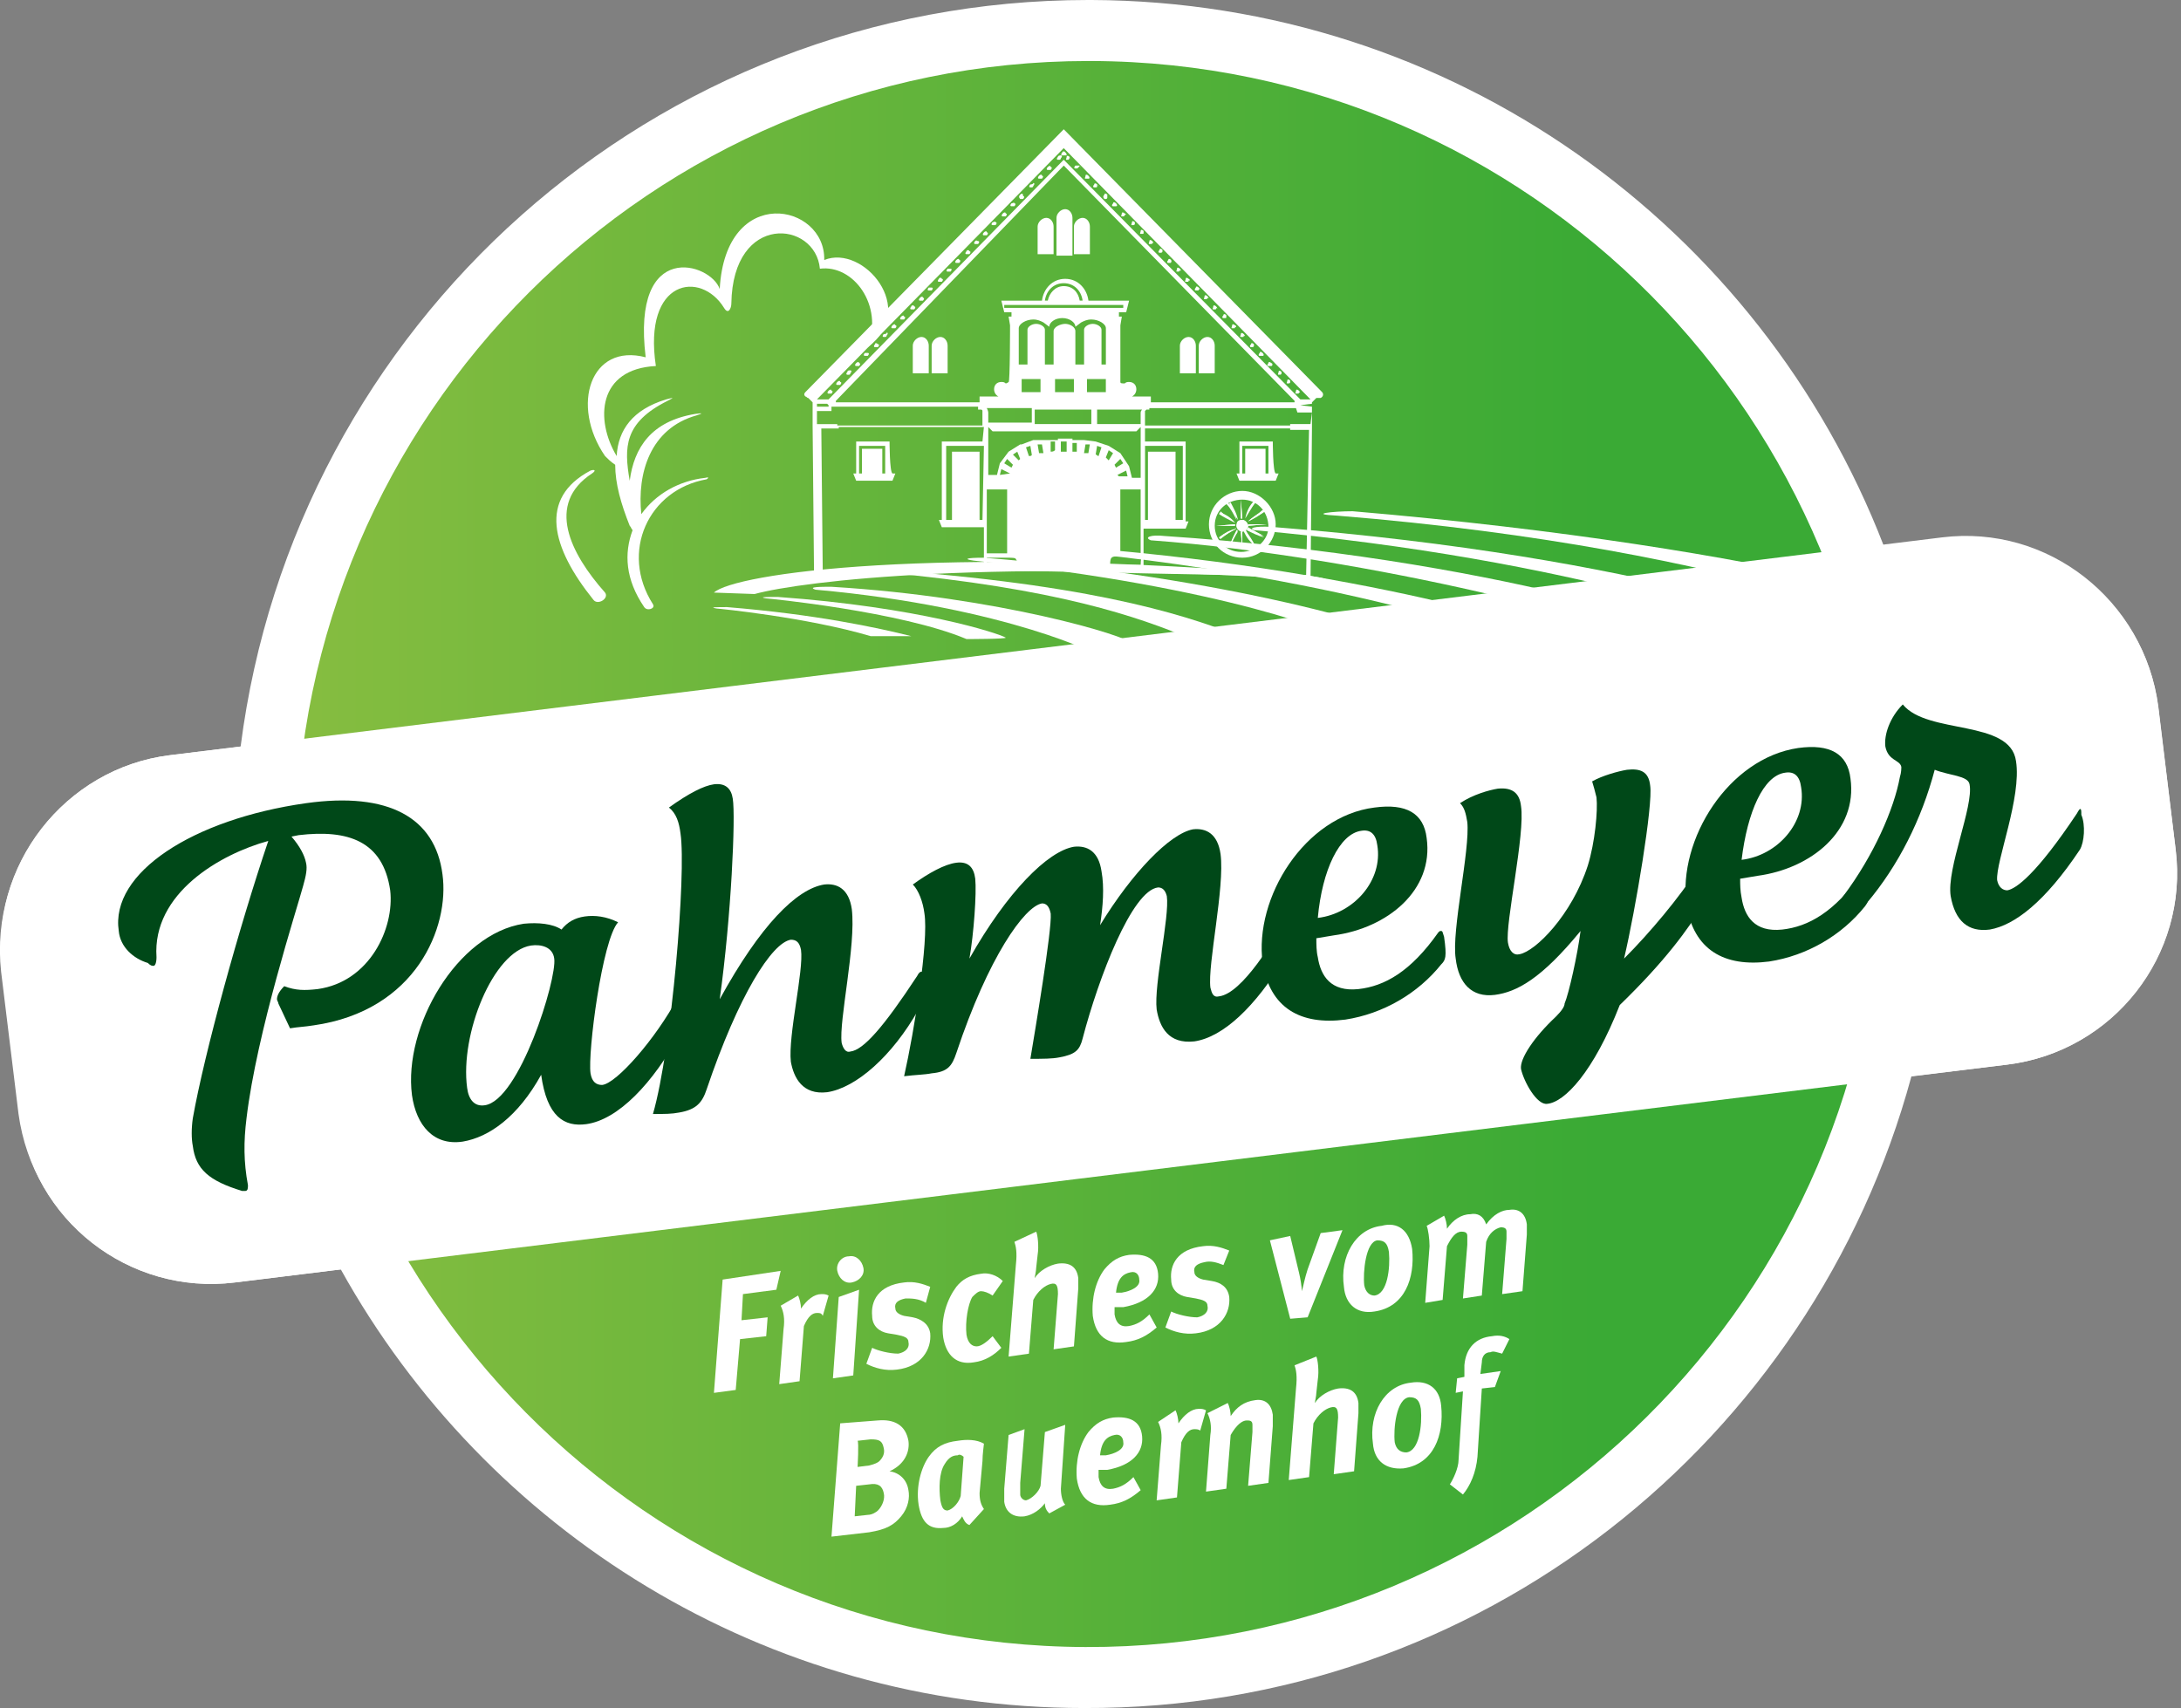 <?xml version="1.0" encoding="UTF-8"?>
<svg fill="none" viewBox="0 0 143 112" xmlns="http://www.w3.org/2000/svg">
  <rect x="0" y="0" width="143" height="112" fill="#808080" stroke="none"/>
  <path d="m142.65 55.714-1.143-9.333c-0.856-6.952-7.233-11.905-14.181-11.048l-3.807 0.476c-8.09-20.952-28.268-35.714-51.968-35.809h-0.19c-28.554 0-52.062 21.333-55.584 48.952l-4.664 0.571c-6.853 0.857-11.802 7.238-11.041 14.19l1.142 9.333c0.952 6.952 7.234 11.905 14.182 11.048l6.948-0.857c9.518 17.143 27.792 28.762 48.731 28.762 25.984 0.095 47.78-17.524 54.252-41.429l6.282-0.762c6.948-0.857 11.897-7.238 11.041-14.095z" fill="#fff"/>
  <path d="m19.398 55.809c-0.095 28.666 23.033 52.095 51.777 52.191 28.649 0.095 52.062-23.048 52.158-51.81 0.095-28.667-23.034-52.095-51.778-52.19h-0.19c-28.649 0-51.872 23.238-51.967 51.809z" fill="url(#a)"/>
  <g fill="#fff">
    <path d="m51.187 83.333-0.285 1.238-2.189 0.286-0.095 1.714 1.713-0.191-0.095 1.238-1.713 0.191-0.285 3.333-1.428 0.191 0.571-7.429 3.807-0.571z"/>
    <path d="m52.329 84.952c0.095 0.191 0.19 0.571 0.19 0.857 0.381-0.571 0.857-0.952 1.333-0.952 0.19 0 0.285 0 0.476 0.095l-0.381 1.333c-0.095-0.191-0.19-0.191-0.381-0.191-0.285 0-0.571 0.191-0.857 0.857l-0.285 3.619-1.333 0.191 0.285-3.619c0.095-0.667 0-1.143-0.19-1.524l1.142-0.667z"/>
    <path d="m56.326 84.571-0.381 5.619-1.333 0.19 0.381-5.333 1.333-0.476zm0.285-1.429c0.095 0.476-0.285 0.857-0.761 0.952-0.476 0.095-0.857-0.286-0.952-0.762s0.286-0.952 0.761-0.952c0.476-0.095 0.857 0.286 0.952 0.762z"/>
    <path d="m60.705 85.428c-0.476-0.286-0.952-0.286-1.332-0.286-0.476 0.095-0.761 0.286-0.666 0.667 0 0.191 0.19 0.381 0.571 0.476l0.571 0.095c0.476 0.095 1.047 0.381 1.142 1.048 0.095 1.048-0.571 2.191-2.189 2.381-0.761 0.095-1.428-0.095-1.999-0.381l0.381-1.048c0.381 0.191 1.142 0.381 1.713 0.381 0.476-0.095 0.761-0.381 0.666-0.762 0-0.286-0.285-0.381-0.761-0.476l-0.571-0.095c-0.571-0.095-1.047-0.476-1.047-1.143-0.095-0.952 0.381-2 2.094-2.191 0.666-0.095 1.237 0.095 1.713 0.286l-0.286 1.048z"/>
    <path d="m65.082 84.952c-0.285-0.191-0.571-0.286-0.761-0.286-0.19 0-0.381 0.191-0.571 0.381-0.285 0.476-0.476 1.619-0.381 2.476 0.095 0.571 0.381 0.762 0.666 0.762 0.286 0 0.666-0.286 1.047-0.667l0.571 0.762c-0.476 0.476-1.047 0.857-1.808 0.952-1.142 0.191-1.808-0.476-1.999-1.619-0.19-1.333 0.286-2.571 0.857-3.333 0.381-0.476 0.857-0.762 1.618-0.857 0.476-0.095 1.047 0.095 1.428 0.476l-0.666 0.952z"/>
    <path d="m67.938 80.762c0.095 0.191 0.19 0.952 0.095 1.524l-0.095 0.857c0 0.19-0.095 0.571-0.095 0.667 0.285-0.476 0.952-0.857 1.523-0.952 0.761-0.095 1.237 0.191 1.333 0.952v0.667l-0.285 3.809-1.333 0.191 0.285-3.619c0-0.571-0.095-0.762-0.476-0.667-0.381 0.095-0.857 0.476-1.142 1.048l-0.285 3.524-1.333 0.191 0.476-6c0.095-0.857 0-1.238-0.095-1.524l1.428-0.667z"/>
    <path d="m75.838 87.047c-0.666 0.571-1.237 0.857-1.999 0.952-1.237 0.19-1.999-0.381-2.189-1.714-0.095-1.143 0.19-2.286 0.761-3.048 0.476-0.572 0.952-0.857 1.618-0.952 1.047-0.095 1.808 0.191 1.904 1.238s-0.666 1.905-2.284 2.19h-0.571v0.476c0.095 0.572 0.381 0.857 0.952 0.762 0.476-0.095 0.857-0.286 1.333-0.762l0.476 0.857zm-2.284-2.286c0.571-0.095 1.237-0.381 1.142-0.857 0-0.286-0.19-0.571-0.571-0.476-0.476 0.095-0.857 0.381-0.952 1.333h0.381z"/>
    <path d="m80.216 82.952c-0.476-0.19-0.857-0.286-1.237-0.19-0.476 0.095-0.761 0.286-0.666 0.667 0 0.191 0.19 0.381 0.571 0.476l0.571 0.095c0.571 0.095 1.047 0.381 1.142 1.048 0.095 1.048-0.571 2.19-2.189 2.381-0.761 0.095-1.428-0.095-1.999-0.381l0.381-1.048c0.381 0.19 1.142 0.381 1.713 0.381 0.476-0.095 0.761-0.381 0.666-0.762 0-0.286-0.286-0.381-0.761-0.476l-0.571-0.095c-0.571-0.095-1.047-0.476-1.047-1.143-0.095-0.952 0.381-2 2.094-2.19 0.666-0.095 1.237 0.095 1.713 0.286l-0.381 0.952z"/>
    <path d="m84.594 81.047 0.571 2.381c0.095 0.381 0.19 0.952 0.19 1.238 0.095-0.286 0.19-0.857 0.381-1.429l0.857-2.381 1.428-0.191-2.284 5.714-1.142 0.095-1.333-5.143 1.333-0.286z"/>
    <path d="m92.59 81.904c0.19 1.905-0.476 3.809-2.475 4.095-1.142 0.191-1.903-0.476-1.999-1.619-0.286-2 0.761-3.809 2.475-4 1.047-0.286 1.808 0.286 1.999 1.524zm-3.141 2.381c0.095 0.476 0.381 0.667 0.666 0.667 0.857-0.095 1.047-1.81 0.952-2.857-0.095-0.572-0.285-0.762-0.761-0.762-0.761 0.095-0.952 2.095-0.857 2.952z"/>
    <path d="m94.684 79.714c0.095 0.19 0.19 0.571 0.19 0.857 0.381-0.571 0.952-0.952 1.523-0.952 0.476-0.095 0.857 0.095 1.047 0.667 0.476-0.667 1.047-0.952 1.523-0.952 0.571-0.095 1.047 0.191 1.142 0.952v0.667l-0.286 3.714-1.333 0.191 0.286-3.619v-0.476c0-0.191-0.095-0.286-0.381-0.286-0.381 0.095-0.761 0.381-0.952 0.952l-0.286 3.524-1.237 0.191 0.286-3.524v-0.571c0-0.191-0.095-0.286-0.381-0.286-0.381 0-0.666 0.381-0.952 0.952l-0.286 3.524-1.142 0.191 0.285-3.714c0-0.476-0.095-1.143-0.19-1.333l1.142-0.667z"/>
    <path d="m57.563 93.142c1.047-0.095 1.808 0.286 1.999 1.333 0.095 0.667-0.19 1.524-1.237 2 0.666 0.095 1.142 0.572 1.237 1.238 0.095 0.476 0 1.143-0.476 1.714s-0.952 0.857-2.094 1.048l-2.475 0.286 0.571-7.429 2.475-0.191zm-1.523 6.286 0.857-0.095c0.286 0 0.571-0.191 0.666-0.286 0.285-0.286 0.476-0.762 0.381-1.143-0.095-0.476-0.381-0.667-0.952-0.571l-0.857 0.095-0.095 2zm0.19-3.238 0.761-0.095c0.381-0.095 0.571-0.191 0.666-0.286 0.19-0.191 0.381-0.476 0.285-0.857-0.095-0.476-0.285-0.571-0.857-0.571l-0.857 0.095c0.095 0.095 0 1.714 0 1.714z"/>
    <path d="m64.417 95.809-0.19 2.095c0 0.476 0.095 0.762 0.285 1.048l-0.952 1.048c-0.285-0.095-0.381-0.381-0.476-0.571-0.285 0.476-0.761 0.762-1.237 0.762-0.952 0.095-1.428-0.381-1.618-1.524-0.19-1.238 0.19-2.476 0.666-3.143 0.476-0.667 1.047-0.952 1.904-1.048 0.571-0.095 1.237-0.095 1.713 0.191 0 0.095-0.095 0.667-0.095 1.143zm-1.618-0.381c-0.285 0-0.571 0.095-0.857 0.571-0.381 0.571-0.381 1.619-0.286 2.381 0.095 0.476 0.19 0.667 0.476 0.667 0.381-0.095 0.761-0.571 0.857-0.952l0.19-2.571c-0.095-0.095-0.285-0.191-0.381-0.095z"/>
    <path d="m67.177 93.714-0.285 3.524v0.762c0 0.191 0.19 0.381 0.381 0.381 0.381-0.095 0.857-0.571 0.952-0.952l0.285-3.524 1.333-0.476-0.285 4.191c0 0.381 0.095 0.857 0.285 1.048l-1.047 0.571c-0.19-0.19-0.286-0.381-0.286-0.667-0.285 0.381-0.761 0.762-1.333 0.857-0.761 0.095-1.237-0.286-1.333-0.952v-0.857l0.286-3.524 1.047-0.381z"/>
    <path d="m74.791 97.714c-0.666 0.571-1.237 0.857-1.999 0.952-1.237 0.19-1.999-0.381-2.189-1.714-0.095-1.143 0.19-2.286 0.761-3.048 0.476-0.572 0.952-0.857 1.618-0.952 1.047-0.095 1.808 0.191 1.903 1.238s-0.666 1.905-2.284 2.191h-0.571v0.476c0.095 0.572 0.381 0.857 0.952 0.762 0.476-0.095 0.857-0.286 1.333-0.762l0.476 0.857zm-2.284-2.286c0.571-0.095 1.237-0.381 1.142-0.857 0-0.286-0.19-0.571-0.571-0.476-0.476 0.095-0.857 0.381-0.952 1.333h0.381z"/>
    <path d="m77.075 92.476c0.095 0.19 0.19 0.571 0.19 0.857 0.381-0.571 0.857-0.952 1.333-0.952 0.19 0 0.285 0 0.476 0.095l-0.381 1.333c-0.095-0.095-0.285-0.095-0.381-0.095-0.285 0-0.571 0.191-0.857 0.857l-0.285 3.619-1.333 0.191 0.285-3.619c0.095-0.667 0-1.143-0.19-1.524l1.142-0.762z"/>
    <path d="m80.502 92c0.095 0.191 0.19 0.572 0.19 0.857 0.381-0.572 0.857-0.952 1.618-1.048 0.666-0.095 1.047 0.286 1.142 0.952v0.762l-0.285 3.714-1.333 0.191 0.285-3.524v-0.476c0-0.286-0.19-0.286-0.381-0.286-0.285 0-0.666 0.286-1.047 0.952l-0.285 3.524-1.333 0.19 0.285-3.714c0.095-0.572 1e-4 -1.048-0.19-1.429l1.333-0.667z"/>
    <path d="m86.307 88.952c0.095 0.191 0.19 0.952 0.095 1.524l-0.095 0.857c0 0.191-0.095 0.571-0.095 0.667 0.286-0.476 0.952-0.857 1.523-0.952 0.761-0.095 1.237 0.191 1.333 0.952v0.667l-0.286 3.809-1.333 0.191 0.286-3.714c0-0.571-0.095-0.762-0.476-0.667-0.381 0.095-0.857 0.476-1.142 1.048l-0.286 3.524-1.333 0.191 0.476-6c0.095-0.857 0-1.238-0.095-1.524l1.428-0.572z"/>
    <path d="m94.493 92.19c0.19 1.905-0.476 3.809-2.475 4.095-1.142 0.095-1.903-0.476-1.999-1.619-0.285-2 0.761-3.81 2.475-4 1.142-0.191 1.904 0.381 1.999 1.524zm-3.046 2.381c0.095 0.476 0.381 0.667 0.761 0.667 0.857-0.095 1.047-1.81 0.952-2.857-0.095-0.571-0.285-0.762-0.761-0.762-0.857 0.095-1.047 2.095-0.952 2.952z"/>
    <path d="m97.729 88.666c-0.381 0-0.571 0.286-0.571 0.667l-0.095 0.762 1.333-0.191-0.381 1.048-0.857 0.095-0.286 4.476c-0.095 1.048-0.476 1.905-0.952 2.476l-0.857-0.667c0.19-0.286 0.571-1.048 0.571-1.619l0.286-4.476-0.476 0.095 0.095-0.952 0.476-0.095v-0.762c0.095-1.143 0.761-1.81 1.808-1.905 0.476-0.095 0.857 0 1.142 0.191l-0.476 0.952c-0.381-0.095-0.571-0.191-0.761-0.095z"/>
  </g>
  <g fill="#fff">
    <path d="m38.814 31.047c0.286-0.191 0.19-0.286-0.095-0.191-3.426 1.81-2.57 5.048 0.19 8.476 0.286 0.381 1.047-0.095 0.761-0.476-2.284-2.571-3.902-5.809-0.857-7.809z"/>
    <path d="m54.042 17.048c0.095-3.714-6.472-5.048-6.853 1.905-0.571-1.714-5.806-3.333-4.854 4.476-3.617-0.952-4.949 3.143-2.665 6.476 0.19 0.19 0.381 0.381 0.666 0.571 0 1.238 0.381 2.571 0.952 4 0.095 0.095 0.095 0.19 0.19 0.286-0.571 1.524-0.476 3.238 0.761 5.048 0.19 0.286 0.761 0.095 0.571-0.191-2.189-3.429-0.285-7.524 3.522-8.19 0 0 0.286-0.191-0.095-0.095-1.713 0.191-3.236 1.048-4.188 2.381-0.285-2.667 0.571-5.619 3.617-6.476 0.285-0.095 0.571-0.191-0.095-0.095-2.855 0.476-3.998 2.19-4.283 4.381-0.381-2.191-0.381-3.809 2.475-5.238 0.571-0.286 0.285-0.19-0.095-0.095-2.189 0.667-3.141 2-3.236 3.714-1.428-2.381-1.237-5.714 2.57-5.905-0.857-5.714 2.95-6.286 4.473-3.809 0.285 0.476 0.476 0 0.476-0.286 0.095-6 5.52-5.429 5.806-2.286 2.189-0.286 4.188 2.381 3.141 5.143 3.331-2.476-0.285-6.762-2.855-5.714z"/>
  </g>
  <path d="m142.65 55.714c0.857 6.952-4.093 13.238-11.041 14.095l-116.21 14.286c-6.948 0.857-13.325-4.095-14.086-11.048l-1.142-9.333c-0.952-6.952 4.093-13.333 10.946-14.19l116.21-14.286c6.948-0.857 13.23 4.095 14.182 11.048l1.142 9.429z" fill="#fff"/>
  <g fill="#004818">
    <path d="m20.539 67.238c-0.571 0.095-0.952 0.095-1.523 0.191l-0.761-1.619c0-0.095-0.095-0.191-0.095-0.286 0-0.191 0.095-0.476 0.476-0.857 0.761 0.286 1.333 0.286 2.189 0.19 3.426-0.476 5.045-4 4.759-6.476-0.476-3.238-2.76-4-5.996-3.619l-0.476 0.095c0.571 0.667 0.857 1.238 0.952 1.714 0.095 0.381 0 0.857-0.19 1.524-0.381 1.429-3.046 9.619-3.712 15.238-0.19 1.524-0.19 2.857 0.095 4.381 0 0.191 0 0.381-0.19 0.381h-0.19c-2.189-0.667-3.046-1.429-3.236-2.952-0.095-0.476-0.095-1.143 0-1.81 0.761-4.286 3.046-12.571 4.949-18.19-3.141 0.857-7.614 3.429-7.329 7.619 0 0.381-0.095 0.571-0.19 0.571-0.095 0-0.19 0-0.381-0.19-0.952-0.286-1.808-1.048-1.904-2.095-0.571-3.809 4.854-7.333 12.278-8.381 5.425-0.762 8.471 0.952 8.947 4.667 0.476 3.429-1.713 8.952-8.471 9.905z"/>
    <path d="m44.619 67.714c-1.808 3.333-4.093 5.714-6.187 6-1.428 0.191-2.57-0.476-2.95-3.238-1.523 2.762-3.426 4.095-5.14 4.381-1.903 0.286-3.046-1.048-3.331-3.048-0.571-4.476 2.95-10.571 7.329-11.238 0.952-0.095 1.904 0 2.475 0.381 0.381-0.476 0.857-0.762 1.523-0.857 0.666-0.095 1.428 0 2.189 0.381-1.047 1.143-1.999 8.571-1.808 9.905 0.095 0.571 0.381 0.762 0.761 0.762 0.952-0.095 3.522-3.048 4.949-5.714 0-0.095 0.095-0.095 0.095-0.095 0.095 0 0.095 0.191 0.19 0.476 0.19 1.143 0 1.619-0.095 1.905zm-9.803-5.714c-2.475 0.381-4.664 5.809-4.188 9.333 0.095 0.762 0.476 1.238 1.142 1.143 2.284-0.286 4.759-8.286 4.569-9.619-0.095-0.762-0.857-0.952-1.523-0.857z"/>
    <path d="m60.228 66.19c-1.713 3.048-4.093 5.143-5.996 5.429-1.618 0.19-2.189-0.952-2.379-2-0.19-1.714 0.857-6 0.666-7.333-0.095-0.476-0.285-0.667-0.666-0.667-1.237 0.191-3.426 3.619-5.52 9.809-0.285 0.857-0.666 1.333-1.808 1.524-0.476 0.095-0.952 0.095-1.713 0.095 1.237-4.286 2.189-15.809 1.808-18.381-0.095-0.762-0.285-1.333-0.761-1.714 1.333-0.952 2.284-1.429 2.95-1.524 0.761-0.095 1.142 0.286 1.237 0.952 0.19 1.143-0.095 7.714-0.857 13.143 2.665-4.857 5.044-7.238 6.853-7.524 0.857-0.095 1.618 0.286 1.808 1.619 0.285 2.381-0.857 7.333-0.666 8.762 0.095 0.381 0.286 0.667 0.571 0.571 0.857-0.095 2.189-1.619 4.378-4.952 0.095-0.19 0.19-0.286 0.285-0.286 0.095 0 0.095 0.191 0.19 0.571 0 1.048-0.19 1.429-0.381 1.905z"/>
    <path d="m84.214 62.857c-1.904 3.143-3.998 5.143-5.901 5.429-1.713 0.191-2.284-0.952-2.475-2.095-0.19-1.619 0.857-6.095 0.666-7.429-0.095-0.381-0.285-0.571-0.571-0.571-1.713 0.191-3.902 5.905-4.949 9.905-0.19 0.762-0.476 1.048-1.523 1.238-0.476 0.095-1.047 0.095-1.903 0.095 0.285-1.714 1.428-8.476 1.333-9.524-0.095-0.476-0.286-0.667-0.571-0.667-1.142 0.191-3.522 3.524-5.615 9.809-0.286 0.857-0.571 1.238-1.618 1.333-0.476 0.095-1.047 0.095-1.808 0.191 0.666-2.952 1.618-8.857 1.333-10.667-0.095-0.762-0.381-1.524-0.761-1.905 1.047-0.762 2.094-1.333 2.855-1.429 0.761-0.095 1.142 0.286 1.237 1.048 0.095 0.952-0.095 3.619-0.381 5.238 2.475-4.381 5.14-7.048 6.853-7.333 0.857-0.095 1.618 0.286 1.808 1.619 0.19 1.048 0.095 2.286-0.095 3.524 2.094-3.429 4.569-6 6.091-6.286 0.857-0.095 1.618 0.286 1.808 1.619 0.286 2.191-0.857 7.238-0.666 8.762 0.095 0.381 0.19 0.667 0.571 0.571 1.523-0.19 3.617-3.714 4.473-5.238l0.095-0.095c0.095 0 0.095 0.191 0.19 0.381-0.19 0.857-0.19 2-0.476 2.476z"/>
    <path d="m94.493 63.238c-1.523 1.905-3.807 3.238-6.282 3.619-2.95 0.381-4.949-0.762-5.425-3.714-0.571-4.286 2.76-9.619 7.329-10.19 2.094-0.286 3.236 0.381 3.426 2 0.476 3.429-2.57 5.905-6.091 6.381l-1.142 0.19c0 0.381 0 0.857 0.095 1.238 0.19 1.238 0.857 2.286 2.665 2.095 1.713-0.19 3.426-1.143 5.235-3.714 0.095-0.095 0.095-0.095 0.19-0.095 0.095 0 0.095 0.095 0.19 0.381 0.19 1.333 0.095 1.524-0.19 1.81zm-5.235-8.762c-1.428 0.191-2.57 2.571-2.855 5.714 2.38-0.286 4.283-2.476 3.902-4.762-0.095-0.762-0.476-1.048-1.047-0.952z"/>
    <path d="m111.72 59.238c-1.047 1.714-2.57 3.81-5.52 6.667-1.714 4.381-3.617 6.381-4.759 6.476-0.667 0.095-1.523-1.429-1.714-2.286-0.095-0.667 0.857-2.095 2.285-3.429 0.38-0.381 0.571-0.667 0.571-0.857 0.285-0.667 0.856-3.238 1.047-4.762-2.57 3.143-4.188 4-5.616 4.19-1.523 0.191-2.38-0.762-2.57-2.381-0.286-1.81 0.952-7.143 0.761-8.952-0.095-0.571-0.19-0.952-0.476-1.238 0.857-0.571 1.904-0.857 2.475-0.952 0.952-0.095 1.428 0.286 1.523 1.143 0.286 1.81-1.047 7.714-0.857 8.952 0.095 0.571 0.381 0.857 0.761 0.762 1.047-0.191 3.427-2.571 4.474-5.809 0.475-1.524 0.666-3.619 0.571-4.476-0.096-0.381-0.191-0.762-0.286-1.048 0.666-0.381 1.713-0.667 2.284-0.762 0.857-0.095 1.428 0.095 1.523 1.048 0.191 1.238-0.952 8.095-1.713 11.333 1.713-1.714 3.617-4 4.854-5.905 0.095-0.19 0.286-0.381 0.381-0.381 0.19 0 0.285 0.095 0.285 0.286 0.286 1.429 0 1.81-0.285 2.381z"/>
    <path d="m122.28 59.429c-1.522 1.905-3.807 3.238-6.281 3.619-2.951 0.381-4.95-0.762-5.426-3.714-0.571-4.286 2.761-9.619 7.329-10.286 2.094-0.286 3.236 0.381 3.427 2 0.475 3.429-2.57 5.905-6.092 6.381l-1.142 0.191c0 0.381 0 0.762 0.095 1.238 0.191 1.238 0.857 2.286 2.665 2.095 1.713-0.191 3.427-1.143 5.235-3.714 0.095-0.095 0.095-0.095 0.19-0.095 0.096 0 0.096 0.095 0.191 0.381 0.095 1.333 0.095 1.524-0.191 1.905zm-5.234-8.762c-1.428 0.191-2.475 2.571-2.856 5.714 2.38-0.286 4.283-2.476 3.903-4.762-0.096-0.762-0.476-1.048-1.047-0.952z"/>
    <path d="m136.37 55.714c-2.284 3.429-4.283 4.952-5.901 5.238-1.428 0.191-2.284-0.571-2.57-2.191-0.285-1.81 1.523-5.905 1.237-7.333-0.095-0.571-1.332-0.571-2.284-0.952-0.856 3.238-2.379 6.286-4.473 8.762-0.095 0.095-0.191 0.191-0.286 0.191-0.285 0.095-1.237-0.191-1.332-0.381 0-0.095 0-0.19 0.095-0.286 1.999-2.667 3.331-5.714 3.712-7.809 0.095-0.286 0.095-0.571 0.095-0.667-0.095-0.476-0.857-0.381-1.047-1.333-0.095-0.762 0.286-1.905 1.142-2.762 1.618 2 7.043 0.952 7.424 3.714 0.381 2.381-1.332 6.571-1.237 7.809 0.095 0.476 0.381 0.667 0.666 0.667 0.571-0.095 1.904-1.048 4.569-5.048 0.095-0.191 0.19-0.286 0.19-0.286 0.095 0 0.095 0.095 0.095 0.381 0.286 0.667 0.191 1.81-0.095 2.286z"/>
  </g>
  <g fill="#fff">
    <path d="m87.64 33.809c27.126 2.191 40.546 8.571 40.642 8.857 0.095 0.286 3.997-0.286 3.902-0.667-0.381-1.238-15.514-6.095-43.497-8.476-1.333 0-2.95 0.191-1.047 0.286z"/>
    <path d="m83.642 34.571c-0.952-0.095-1.903 0-1.428 0.191 21.32 1.905 33.884 6.667 36.834 7.905l3.426 0.095c-1.142-1.333-14.848-6.286-38.833-8.19z"/>
    <path d="m76.314 35.143c-0.857-0.095-1.333 0.095-0.857 0.286 14.372 1.048 31.885 5.619 33.693 7.143 0.286 0 2.38 0 3.712-0.095-0.285-0.952-15.133-5.905-36.548-7.333z"/>
    <path d="m69.556 35.81c-1.237-0.095-1.428 0.19-0.381 0.286 0.19 0 16.656 1.238 30.267 6 0.476 0.191 2.285 0.095 3.808 0.191-0.476-0.857-14.658-5.143-33.694-6.476z"/>
    <path d="m64.512 36.571c-1.237 0-1.333 0.095-0.666 0.191 16.751 1.714 24.175 4.952 24.175 5.143s4.569 0.381 4.473 0.191c-0.285-0.762-12.088-4.286-27.982-5.524z"/>
    <path d="m58.801 37.428c-0.761 0-1.428 0-0.952 0.095 11.517 1.048 16.847 2.952 20.273 4.381 0.286 0.095 3.902 0.095 3.617 0-3.331-1.333-9.137-3.429-22.938-4.476z"/>
    <path d="m54.518 38.476c-0.666 0-1.618 0-1.047 0.191 12.754 1.143 18.94 4.476 18.084 4.095 0 0 2.76-0.381 2.665-0.571-0.285-0.476-8.661-3.048-19.702-3.714z"/>
    <path d="m50.996 39.143c-0.666 0-1.333 0-0.761 0.095 0.095 0 8.852 0.857 13.135 2.667 0.095 0 2.665 0 2.57-0.095-0.476-0.286-5.711-2-14.943-2.667z"/>
    <path d="m47.665 39.809c-0.666 0-1.237 0-0.666 0.095 0.095 0 5.901 0.571 10.089 1.81h2.665c-2.284-0.571-6.282-1.429-12.088-1.905z"/>
  </g>
  <g fill="#fff">
    <path d="m58.325 28.952h-2.189v2.095h-0.19l0.19 0.476h2.379l0.19-0.476h-0.19c-0.19-0.095-0.19-2.095-0.19-2.095zm-1.999 0.286h1.713v1.81h-0.19v-1.619h-1.333v1.619h-0.19v-1.81z"/>
    <path d="m66.415 23.428c0 0.095 0.095 0.095 0.095 0.095s0.095 0 0.095-0.095c0-0.095-0.095-0.095-0.095-0.095s-0.095 0-0.095 0.095z"/>
    <path d="m83.356 23.81c-0.095-0.095-0.19-0.095-0.19 0-0.095 0.095-0.095 0.19 0 0.19h0.095 0.095c0.095 0 0.095-0.19 0-0.19z"/>
    <path d="m82.785 23.143c-0.095-0.095-0.19-0.095-0.19 0-0.095 0.095-0.095 0.191 0 0.191h0.095 0.095c0.095 0 0.095-0.095 0-0.191z"/>
    <path d="m81.548 21.905c-0.095-0.095-0.19-0.095-0.19 0 0 0.095-0.095 0.191 0 0.191h0.095c0.095 0 0.095 0 0.095-0.095 0.095 0.095 0.095 0 0-0.095z"/>
    <path d="m82.215 22.571c-0.095-0.095-0.19-0.095-0.19 0-0.095 0.095-0.095 0.191 0 0.191h0.095s0.095 0 0.095-0.095v-0.095z"/>
    <path d="m84.023 24.381c-0.095-0.095-0.19-0.095-0.19 0 0 0.095-0.095 0.19 0 0.19h0.095s0.095 0 0.095-0.095v-0.095z"/>
    <path d="m80.977 21.333c-0.095-0.095-0.19-0.095-0.19 0 0 0.095-0.095 0.191 0 0.191h0.095c0.095 0 0.095 0 0.095-0.095 0.095 0.095 0.095-0.095 0-0.095z"/>
    <path d="m70.793 10.857h-0.285c-0.095 0.095-0.095 0.19 0 0.19h0.095s0.095 0 0.19-0.19c0.095 0.19 0 0.095 0 0z"/>
    <path d="m70.127 10.286c-0.095-0.095-0.19-0.095-0.19 0 0 0.095-0.095 0.191 0 0.191h0.095s0.095 0 0.095-0.191c0.095 0.191 0.095 0.095 0 0z"/>
    <path d="m71.364 11.524c-0.095-0.095-0.19-0.095-0.19 0 0 0.095-0.095 0.191 0 0.191h0.19c0.095 0 0.095-0.095 0-0.191z"/>
    <path d="m84.594 24.952c-0.095-0.095-0.19-0.095-0.19 0 0 0.095-0.095 0.191 0 0.191h0.095s0.095 0 0.095-0.095v-0.095z"/>
    <path d="m85.165 25.619c-0.095-0.095-0.19-0.095-0.19 0s-0.095 0.191 0 0.191h0.095c0.095 0 0.095 0 0.095-0.095 0.095 0.095 0.095 0 0-0.095z"/>
    <path d="m76.218 16.381c-0.095-0.095-0.19-0.095-0.19 0-0.095 0.095-0.095 0.19 0 0.19h0.095s0.095 0 0.095-0.095v-0.095z"/>
    <path d="m74.409 14.571c-0.095-0.095-0.19-0.095-0.19 0 0 0.095-0.095 0.191 0 0.191h0.095s0.095 0 0.095-0.095v-0.095z"/>
    <path d="m75.552 15.81c-0.095-0.095-0.19-0.095-0.19 0 0 0.095-0.095 0.19 0 0.19h0.095c0.095 0 0.095 0 0.095-0.095 0.095 0.095 0.095 0 0-0.095z"/>
    <path d="m74.981 15.143c-0.095-0.095-0.19-0.095-0.19 0 0 0.095-0.095 0.191 0 0.191h0.095c0.095 0 0.095 0 0.095-0.095v-0.095z"/>
    <path d="m72.602 12.762c-0.095-0.095-0.19-0.095-0.19 0-0.095 0.095-0.095 0.19 0 0.286h0.095s0.095 0 0.095-0.095v-0.19z"/>
    <path d="m71.936 12.095c-0.095-0.095-0.19-0.095-0.19 0-0.095 0.095-0.095 0.191 0 0.191h0.095c0.095 0 0.095 0 0.095-0.191 0.095 0.191 0.095 0.095 0 0z"/>
    <path d="m73.173 13.333c-0.095-0.095-0.19-0.095-0.19 0-0.095 0.095-0.095 0.191 0 0.191h0.19c0.095 0 0.095-0.095 0-0.191z"/>
    <path d="m73.743 14c-0.095-0.095-0.19-0.095-0.19 0s-0.095 0.191 0 0.191h0.095s0.095 0 0.095-0.095c0.095 0 0.095-0.095 0-0.095z"/>
    <path d="m79.169 19.428c-0.095-0.095-0.19-0.095-0.19 0 0 0.095-0.095 0.19 0 0.19h0.095s0.095 0 0.095-0.095c0.095 0.095 0.095 0 0-0.095z"/>
    <path d="m78.598 18.857c-0.095-0.095-0.19-0.095-0.19 0-0.095 0.095-0.095 0.19 0 0.19h0.095c0.095 0 0.095 0 0.095-0.095 0.095 0.095 0.095 0 0-0.095z"/>
    <path d="m79.74 20.095c-0.095-0.095-0.19-0.095-0.19 0s-0.095 0.191 0 0.191h0.095c0.095 0 0.095 0 0.095-0.095 0.095 0.095 0.095 0 0-0.095z"/>
    <path d="m80.406 20.667c-0.095-0.095-0.19-0.095-0.19 0-0.095 0.095-0.095 0.191 0 0.191h0.095c0.095 0 0.095 0 0.095-0.095v-0.095z"/>
    <path d="m77.361 17.619c-0.095-0.095-0.19-0.095-0.19 0 0 0.095-0.095 0.191 0 0.191h0.095s0.095 0 0.095-0.095c0.095 0.095 0.095 0 0-0.095z"/>
    <path d="m76.789 17.048c-0.095-0.095-0.19-0.095-0.19 0-0.095 0.095-0.095 0.191 0 0.191h0.095c0.095 0 0.095 0 0.095-0.095 0.095 0.095 0 0 0-0.095z"/>
    <path d="m77.932 18.286c-0.095-0.095-0.19-0.095-0.19 0 0 0.095-0.095 0.191 0 0.191h0.095c0.095 0 0.095 0 0.095-0.095 0.095 0.095 0.095-0.095 0-0.095z"/>
    <path d="m69.841 10c0-0.095-0.19-0.095-0.19 0-0.095 0.095-0.095 0.191 0 0.191h0.095 0.095 0.095s0-0.191-0.095-0.191z"/>
    <path d="m58.515 21.333c-0.095 0.095-0.095 0.191 0 0.191h0.19c0.095-0.095 0.095-0.191 0-0.191 0-0.095-0.095-0.095-0.19 0z"/>
    <path d="m64.512 15.238c-0.095 0.095-0.095 0.191 0 0.191h0.19c0.095-0.095 0.095-0.191 0-0.191 0-0.095-0.095-0.095-0.19 0z"/>
    <path d="m65.749 14c-0.095 0.095-0.095 0.191 0 0.191h0.19c0.095-0.095 0.095-0.191 0-0.191 0-0.095-0.095-0.095-0.19 0z"/>
    <path d="m65.082 14.571c-0.095 0.095-0.095 0.19 0 0.19h0.095 0.095c0.095-0.095 0.095-0.19 0-0.19 0-0.095-0.095 0-0.19 0z"/>
    <path d="m63.94 15.809c-0.095 0.095-0.095 0.19 0 0.19h0.19c0.095-0.095 0.095-0.19 0-0.19s-0.095-0.095-0.19 0z"/>
    <path d="m62.132 17.619c-0.095 0.095-0.095 0.19 0 0.19h0.19c0.095-0.095 0.095-0.19 0-0.19h-0.19z"/>
    <path d="m62.703 17.048c-0.095 0.095-0.095 0.191 0 0.191h0.19c0.095-0.095 0.095-0.191 0-0.191 0-0.095-0.095-0.095-0.19 0z"/>
    <path d="m63.369 16.476c-0.095 0.095-0.095 0.19 0 0.19h0.19c0.095-0.095 0.095-0.19 0-0.19 0-0.095-0.19-0.095-0.19 0z"/>
    <path d="m69.365 10.286c-0.095 0.095-0.095 0.19 0 0.19h0.095s0.095 0 0.095-0.095c0.095-0.095 0.095-0.191 0-0.191 0 0-0.19 0-0.19 0.095z"/>
    <path d="m68.699 10.952c-0.095 0.095-0.095 0.191 0 0.191h0.19c0.095-0.095 0.095-0.191 0-0.191 0-0.095-0.095-0.095-0.19 0z"/>
    <path d="m68.128 11.524c-0.095 0.095-0.095 0.191 0 0.191h0.095 0.095c0.095-0.095 0.095-0.191 0-0.191 0-0.095-0.095-0.095-0.19 0z"/>
    <path d="m66.319 13.333c-0.095 0.095-0.095 0.19 0 0.19h0.19c0.095-0.095 0.095-0.19 0-0.19 0-0.095-0.095 0-0.19 0z"/>
    <path d="m67.557 12.095c-0.095 0.095-0.095 0.191 0 0.191h0.095s0.095 0 0.095-0.095c0.095-0.095 0.095-0.191 0-0.191 0 0.095-0.19 0.095-0.19 0.095z"/>
    <path d="m66.891 12.762c-0.095 0.095-0.095 0.191 0 0.286h0.19c0.095-0.095 0.095-0.191 0-0.191 0-0.191-0.095-0.191-0.19-0.095z"/>
    <path d="m61.561 18.286c-0.095 0.095-0.095 0.191 0 0.191h0.19c0.095-0.095 0.095-0.191 0-0.191 0-0.095-0.19-0.095-0.19 0z"/>
    <path d="m56.136 23.81c-0.095 0.095-0.095 0.19 0 0.19h0.095 0.095c0.095-0.095 0.095-0.19 0-0.19 0-0.095-0.095-0.095-0.19 0z"/>
    <path d="m56.707 23.143c-0.095 0.095-0.095 0.19 0 0.19h0.095 0.095c0.095-0.095 0.095-0.19 0-0.19h-0.19z"/>
    <path d="m57.373 22.571c-0.095 0.095-0.095 0.191 0 0.191h0.19c0.095-0.095 0.095-0.191 0-0.191-0.095-0.095-0.19-0.095-0.19 0z"/>
    <path d="m55.564 24.381c-0.095 0.095-0.095 0.191 0 0.191h0.095s0.095 0 0.095-0.095c0.095-0.095 0.095-0.191 0-0.191s-0.19 0-0.19 0.095z"/>
    <path d="m54.327 25.619c-0.095 0.095-0.095 0.191 0 0.191h0.19c0.095-0.095 0.095-0.191 0-0.191 0-0.095-0.095-0.095-0.19 0z"/>
    <path d="m54.898 25.048c-0.095 0.095-0.095 0.191 0 0.191h0.19c0.095-0.095 0.095-0.191 0-0.191 0-0.095-0.095-0.095-0.19 0z"/>
    <path d="m60.323 19.524c-0.095 0.095-0.095 0.191 0 0.191h0.095 0.095c0.095-0.095 0.095-0.191 0-0.191 0-0.095-0.095-0.095-0.19 0z"/>
    <path d="m60.895 18.857c-0.095 0.095-0.095 0.19 0 0.19h0.095 0.095c0.095-0.095 0.095-0.19 0-0.19h-0.19z"/>
    <path d="m57.944 21.905c-0.095 0.095-0.095 0.19 0 0.19h0.095s0.095 0 0.095-0.095c0.095-0.095 0.095-0.191 0-0.191 0 0.095-0.095 0.095-0.19 0.095z"/>
    <path d="m59.752 20.095c-0.095 0.095-0.095 0.191 0 0.191h0.095 0.095c0.095-0.095 0.095-0.191 0-0.191 0-0.095-0.19-0.095-0.19 0z"/>
    <path d="m59.086 20.762c-0.095 0.095-0.095 0.19 0 0.19h0.19c0.095-0.095 0.095-0.19 0-0.19 0-0.095-0.095-0.095-0.19 0z"/>
    <path d="m83.452 28.952h-2.189v2.095h-0.19l0.19 0.476h2.38l0.19-0.476h-0.19c-0.19-0.095-0.19-2.095-0.19-2.095zm-1.999 0.286h1.713v1.81h-0.19v-1.619h-1.333v1.619h-0.19v-1.81z"/>
    <path d="m86.688 25.714-16.942-17.238-16.942 17.238c-0.095 0.095-0.095 0.191 0 0.286 0.095 0 0.095 0.095 0.19 0.095l0.286 0.286v1.524l0.095 9.905h0.095l10.85-0.381h2.475l18.75 0.381 0.286 0.191 0.095 0.095 0.095-10.095v-1.619l0.286-0.286h0.285c0.19-0.095 0.19-0.286 0.095-0.381zm-22.272 8.381h-0.19v-4.476h-1.808v4.476h-0.381v-4.857h2.475l-0.095 4.857zm0-5.143h-2.665v5.143h-0.19l0.19 0.476h2.76v2.667l-10.565 0.381-0.095-9.524h1.142v-0.095h9.518l-0.095 0.952zm0-1.048h-9.518v-0.095h-1.333v-0.857h0.952v-0.286h9.613v0.191h0.19s0.095 0 0.095 0.095v0.191 0.762zm-10.85-1.238v-0.191h0.666l0.095 0.095v0.095h-0.761zm20.654-0.667c0.19-0.095 0.286-0.286 0.286-0.476 0-0.286-0.19-0.476-0.476-0.476-0.095 0-0.19 0-0.286 0.095-0.19 0-0.285 0-0.285-0.095v-3.714l0.095-0.572h-0.19v-0.286h0.476l0.19-0.762h-2.665c-0.095-0.762-0.666-1.429-1.523-1.429s-1.428 0.667-1.523 1.429h-2.665l0.19 0.762h0.476v0.286h-0.19l0.095 0.572s0 3.809-0.095 3.714c0 0-0.095 0.095-0.19 0.095-0.095-0.095-0.19-0.095-0.285-0.095-0.286 0-0.476 0.191-0.476 0.476 0 0.191 0.095 0.381 0.285 0.476h-1.237v0.381h-9.423v-0.095l14.943-15.428 15.133 15.428v0.095h-9.423v-0.381h-1.237zm1.047 3.619v4.476h-0.19v-4.857h2.475v4.857h-0.476v-4.476h-1.808zm-7.424-2.762h3.712v0.952h-3.712v-0.952zm-0.857-1.143v-0.857h1.237v0.857h-1.237zm2.189 0v-0.857h1.237v0.857h-1.237zm2.094 0v-0.857h1.237v0.857h-1.237zm0.952-1.81v-2.286c0-0.191-0.286-0.381-0.571-0.381s-0.571 0.191-0.571 0.381v2.286h-0.571v-2.191c0-0.286-0.381-0.476-0.666-0.476s-0.761 0.191-0.761 0.476v2.191h-0.571v-2.286c0-0.191-0.285-0.381-0.571-0.381-0.285 0-0.571 0.191-0.571 0.381v2.286h-0.571v-2.381c0-0.286 0.476-0.572 0.952-0.572 0.285 0 0.476 0.095 0.666 0.191l0.381 0.286c0-0.286 0.381-0.571 0.857-0.571 0.476 0 0.857 0.286 0.857 0.571l0.381-0.286c0.19-0.095 0.381-0.191 0.666-0.191 0.476 0 0.952 0.286 0.952 0.572v2.381h-0.285zm0.19-3.714h-6.567v-0.191h7.805v0.191h-1.237zm-3.902-0.476c0.095-0.667 0.571-1.143 1.237-1.143 0.666 0 1.142 0.476 1.237 1.143h-0.19c-0.095-0.571-0.476-0.952-1.047-0.952-0.571 0-0.952 0.476-1.047 0.952h-0.19zm-0.857 7.048v0.952h-2.855v-0.667s0-0.095-0.095-0.286h2.95zm-2.95 10.286v-0.476h1.428c0.19 0 0.476 0 0.476 0.095 0.095 0.095 0.095 0.286 0.095 0.476l-1.999-0.095zm1.523-6-0.666 0.095 0.095-0.381 0.571 0.286zm-0.381-0.667 0.19-0.286 0.381 0.381-0.095 0.191-0.476-0.286zm0.19 1.714v4.191h-1.333v-4.191h1.333zm0.761-1.905-0.381-0.381 0.285-0.19 0.19 0.476-0.095 0.095zm0.666-0.286-0.19-0.571 0.285-0.095 0.095 0.571c0 0.095-0.095 0.095-0.19 0.095zm0.666-0.191-0.095-0.571h0.286l0.095 0.571h-0.285zm0.761-0.095v-0.667h0.286v0.571c-0.095 0.095-0.19 0.095-0.286 0.095zm1.047 0h-0.19-0.19v-0.667h0.381v0.667zm0.666 0h-0.285v-0.572h0.285v0.572zm0.761 0.095h-0.286l0.095-0.571h0.285l-0.095 0.571zm0.666 0.191c-0.095 0-0.095-0.095-0.19-0.095l0.095-0.571 0.286 0.095-0.19 0.571zm1.142 0.762-0.095-0.191 0.381-0.381 0.19 0.286-0.476 0.286zm0.666 0.191 0.095 0.381h-0.571l-0.095-0.095 0.571-0.286zm-1.142-0.667-0.19-0.191 0.19-0.476 0.285 0.191-0.285 0.476zm2.094 6.857h-1.999c0-0.191 0-0.381 0.095-0.476 0.095-0.095 0.286-0.095 0.476-0.095h1.523c-0.095 0.095-0.095 0.571-0.095 0.571zm0-0.762h-1.333v-4.191h1.333v4.191zm0-4.952h-0.571l-0.19-0.762-0.571-0.857-0.761-0.476-0.857-0.286-0.761-0.095h-0.761v-0.095h-0.952v0.095h-1.618l-0.761 0.286h-0.095l-0.761 0.476-0.571 0.762-0.19 0.762h-0.571v-3.143l0.285 0.286h9.423l0.285-0.286v3.333zm0-4.286v0.762h-2.855v-0.952h2.951c-0.095 0.095-0.095 0.19-0.095 0.19zm10.85 10.667-10.66-0.381v-2.667h2.76l0.19-0.476h-0.19v-5.238h-2.665v-0.857h9.518v0.095h1.237l-0.19 9.524zm0.286-9.905h-1.333v0.095h-9.518v-0.857-0.095l0.095-0.095h0.19v-0.095h9.613l0.095 0.286h0.952l-0.095 0.762zm-0.666-1.238 0.761-0.095v0.191l-0.761-0.095v0zm0-0.381-15.419-15.619-0.095-0.095-15.419 15.714h-0.761l16.18-16.476 16.18 16.476h-0.666z"/>
    <path d="m59.848 22.666c0-0.286 0.285-0.571 0.571-0.571 0.286 0 0.476 0.286 0.476 0.571v1.81h-1.047v-1.81z"/>
    <path d="m61.085 22.666c0-0.286 0.285-0.571 0.571-0.571 0.286 0 0.476 0.286 0.476 0.571v1.81h-1.047v-1.81z"/>
    <path d="m77.36 22.666c0-0.286 0.285-0.571 0.571-0.571 0.286 0 0.476 0.286 0.476 0.571v1.81h-1.047v-1.81z"/>
    <path d="m78.598 22.666c0-0.286 0.285-0.571 0.571-0.571 0.286 0 0.476 0.286 0.476 0.571v1.81h-1.047v-1.81z"/>
    <path d="m69.27 14.286c0-0.286 0.285-0.571 0.571-0.571 0.285 0 0.476 0.286 0.476 0.571v2.476h-1.047v-2.476z"/>
    <path d="m68.033 14.857c0-0.286 0.285-0.572 0.571-0.572 0.285 0 0.476 0.286 0.476 0.572v1.81h-1.047v-1.81z"/>
    <path d="m70.413 14.857c0-0.286 0.285-0.572 0.571-0.572 0.285 0 0.476 0.286 0.476 0.572v1.81h-1.047v-1.81z"/>
    <path d="m85.451 37.714c0.952 0.095 1.904 0.286 1.428 0.381-21.606-1.524-34.264 0-37.405 0.857l-2.665-0.095c1.333-1.238 14.277-3.143 38.642-1.143z"/>
    <path d="m81.454 32.19c-1.142 0-2.189 0.952-2.189 2.191 0 1.238 0.952 2.19 2.189 2.19 1.237 0 2.189-1.048 2.189-2.19 0-1.143-1.047-2.191-2.189-2.191zm-0.095 4c-0.952 0-1.713-0.762-1.713-1.714 0-1.048 0.857-1.714 1.808-1.714 0.952 0 1.713 0.762 1.713 1.81 0 0.762-0.761 1.619-1.808 1.619z"/>
    <path d="m81.454 34.095c-0.19 0-0.381 0.191-0.381 0.381s0.19 0.381 0.381 0.381c0.19 0 0.381-0.191 0.381-0.381-0.095-0.191-0.19-0.381-0.381-0.381zm-0.095-1.333v1.238h0.095l-0.095-1.238zm1.713 1.619h-1.237v0.095l1.237-0.095zm-3.331 0.095h1.237v-0.095l-1.237 0.095zm1.713 1.619v-1.238h-0.095l0.095 1.238zm-0.286-2v0c-0.095-0.476-0.285-0.762-0.476-1.143-0.095 0-0.095 0.095-0.095 0.095 0.095 0.286 0.286 0.667 0.571 1.048zm-0.19 0.191c-0.286-0.286-0.666-0.476-0.952-0.762 0 0.095 0 0.095-0.095 0.095 0.381 0.19 0.666 0.381 1.047 0.667zm0.666-0.286c0.19-0.381 0.381-0.762 0.666-1.048 0 0-0.095 0-0.095-0.095-0.19 0.381-0.381 0.762-0.571 1.143 0 0-0.095 0 0 0zm-0.571 0.667c-0.095-0.095 0 0 0 0-0.381 0.095-0.761 0.286-1.142 0.571 0 0 0 0.095 0.095 0.095 0.285-0.286 0.666-0.476 1.047-0.667zm0.761-0.476c0.381-0.191 0.761-0.381 1.047-0.667l-0.095-0.095c-0.286 0.286-0.666 0.476-0.952 0.762 0 0-0.095 0 0 0zm1.047 0.952c-0.381-0.191-0.761-0.381-1.047-0.572 0 0 0 0.095-0.095 0.095 0.381 0.191 0.761 0.381 1.142 0.476v0zm-2.284 0.762c0.19-0.381 0.381-0.762 0.571-1.048h-0.095c-0.19 0.286-0.381 0.667-0.476 1.048 0 0-0.095-0.095 0 0zm1.713-0.095c-0.19-0.381-0.381-0.667-0.666-1.048 0 0-0.095 0-0.095 0.095 0.19 0.381 0.381 0.667 0.761 0.952 0 0-0.095 0.095 0 0z" clip-rule="evenodd" fill-rule="evenodd"/>
    <path d="m81.454 34.095c0.19 0 0.381 0.19 0.381 0.381s-0.19 0.381-0.381 0.381c-0.19 0-0.381-0.191-0.381-0.381 0-0.286 0.095-0.381 0.381-0.381z" clip-rule="evenodd" fill-rule="evenodd"/>
    <path d="m81.358 32.762 0.095 1.238h-0.095v-1.238z" clip-rule="evenodd" fill-rule="evenodd"/>
    <path d="m83.071 34.381-1.237 0.095v-0.095h1.237z" clip-rule="evenodd" fill-rule="evenodd"/>
    <path d="m79.74 34.476 1.237-0.095v0.095h-1.237z" clip-rule="evenodd" fill-rule="evenodd"/>
    <path d="m81.454 36.095-0.095-1.238h0.095v1.238z" clip-rule="evenodd" fill-rule="evenodd"/>
    <path d="m81.074 34.095c-0.19-0.381-0.381-0.762-0.666-1.048l0.095-0.095c0.285 0.286 0.476 0.667 0.571 1.143 0.095-0.095 0.095-0.095 0 0z" clip-rule="evenodd" fill-rule="evenodd"/>
    <path d="m80.978 34.285c-0.381-0.191-0.761-0.381-1.047-0.571 0 0 0-0.095 0.095-0.095 0.286 0.095 0.666 0.286 0.952 0.667z" clip-rule="evenodd" fill-rule="evenodd"/>
    <path d="m81.644 34c-0.095 0 0 0 0 0 0.095-0.476 0.285-0.857 0.571-1.143 0 0 0.095 0 0.095 0.095-0.285 0.381-0.476 0.762-0.666 1.048z" clip-rule="evenodd" fill-rule="evenodd"/>
    <path d="m81.073 34.666c-0.381 0.19-0.666 0.381-1.047 0.667 0 0 0-0.095-0.095-0.095 0.381-0.286 0.666-0.476 1.142-0.571-0.095 0-0.095-0.095 0 0z" clip-rule="evenodd" fill-rule="evenodd"/>
    <path d="m81.834 34.19c-0.095 0 0 0 0 0 0.285-0.286 0.666-0.476 1.047-0.762 0 0 0 0.095 0.095 0.095-0.476 0.286-0.761 0.476-1.142 0.667z" clip-rule="evenodd" fill-rule="evenodd"/>
    <path d="m82.881 35.238c-0.381-0.095-0.761-0.286-1.142-0.476 0 0 0-0.095 0.095-0.095 0.381 0.095 0.666 0.286 1.047 0.571z" clip-rule="evenodd" fill-rule="evenodd"/>
    <path d="m80.597 35.905c0.095-0.381 0.285-0.762 0.476-1.143h0.095c-0.19 0.381-0.381 0.762-0.571 1.143z" clip-rule="evenodd" fill-rule="evenodd"/>
    <path d="m82.31 35.809c-0.095 0.095 0 0 0 0-0.286-0.286-0.476-0.667-0.761-1.048 0 0 0.095 0 0.095-0.095 0.19 0.476 0.476 0.857 0.666 1.143z" clip-rule="evenodd" fill-rule="evenodd"/>
  </g>
  <defs>
    <linearGradient id="a" x1="19.398" x2="123.33" y1="56" y2="56" gradientUnits="userSpaceOnUse">
      <stop stop-color="#86BD40" offset="0"/>
      <stop stop-color="#3AAA35" offset=".82"/>
      <stop stop-color="#3AAA35" offset="1"/>
    </linearGradient>
  </defs>
</svg>
